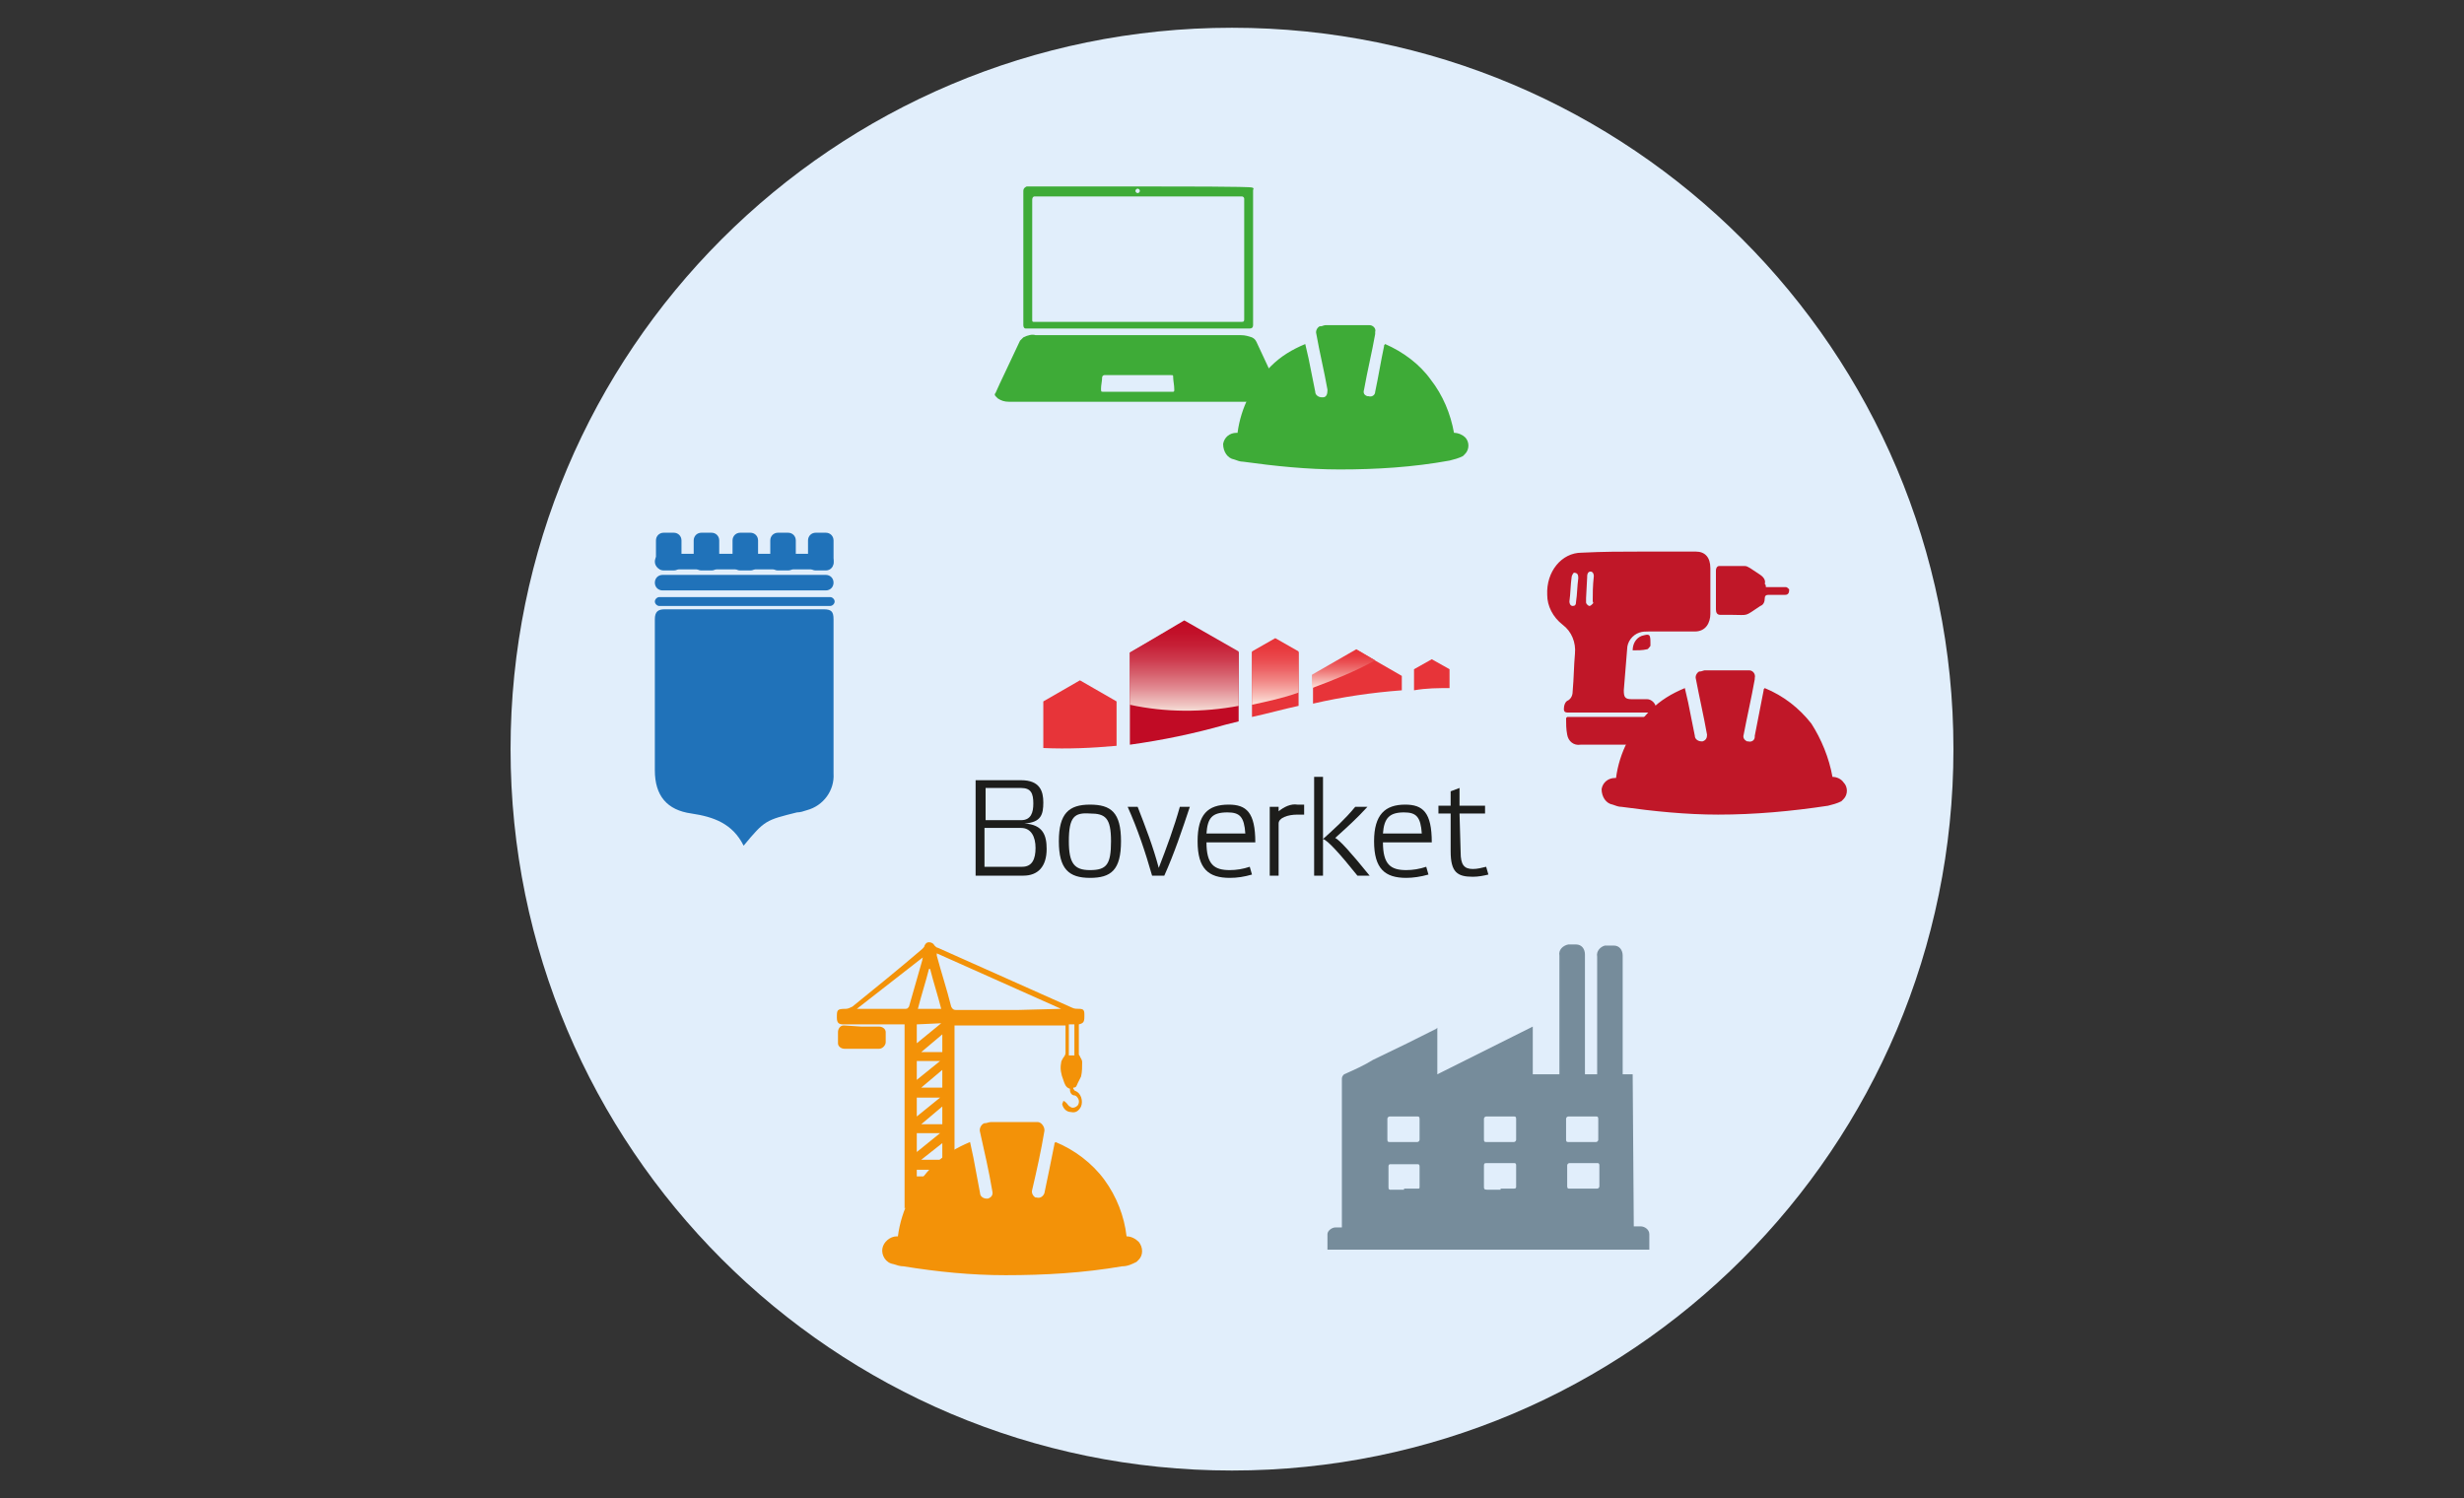 <?xml version="1.0" encoding="utf-8"?>
<!-- Generator: Adobe Illustrator 25.4.1, SVG Export Plug-In . SVG Version: 6.00 Build 0)  -->
<svg version="1.1" id="Lager_1" xmlns="http://www.w3.org/2000/svg" xmlns:xlink="http://www.w3.org/1999/xlink" x="0px" y="0px"
	 viewBox="0 0 222 135" style="enable-background:new 0 0 222 135;" xml:space="preserve">
<rect x="0" y="0" width="222" height="135" fill="#333333" stroke="none"/>
<style type="text/css">
	.st0{fill:#E1EEFB;}
	.st1{fill:#3EAB37;}
	.st2{fill:#F39208;}
	.st3{fill:#C01728;}
	.st4{fill:#768C9B;}
	.st5{fill:#2072B9;}
	.st6{fill:#1D1D1B;}
	.st7{fill:#C10B25;}
	.st8{fill:#E73439;}
	.st9{fill:url(#SVGID_1_);}
	.st10{fill:url(#SVGID_00000102543556419124034960000010481198187675119768_);}
	.st11{fill:url(#SVGID_00000182511154369682151150000011529280629373543830_);}
</style>
<g>
	<path class="st0" d="M111,132.5c35.9,0,65-29.1,65-65c0-35.9-29.1-65-65-65c-35.9,0-65,29.1-65,65c0,0,0,0,0,0
		C46,103.4,75.1,132.5,111,132.5"/>
	<path class="st1" d="M131,39c0.4,0,0.8,0.2,1,0.4c0.4,0.4,0.4,1.1,0,1.5c-0.1,0.1-0.1,0.1-0.2,0.2c-0.4,0.2-0.8,0.3-1.2,0.4
		c-3.3,0.6-6.6,0.8-9.9,0.8c-2.9,0-5.8-0.3-8.7-0.7c-0.3,0-0.5-0.1-0.8-0.2c-0.6-0.1-1-0.7-1-1.4c0.1-0.6,0.6-1,1.2-1h0.1
		c0.3-2.3,1.4-4.4,3-6c0.9-0.9,1.9-1.5,3.1-2c0.1,0.4,0.2,0.9,0.3,1.3l0.6,3c0,0.3,0.3,0.5,0.6,0.5c0,0,0,0,0.1,0
		c0.3,0,0.4-0.3,0.4-0.6c0,0,0-0.1,0-0.1c-0.3-1.7-0.7-3.3-1-5c-0.1-0.3,0.1-0.6,0.3-0.7c0,0,0.1,0,0.1,0c0.1,0,0.3-0.1,0.4-0.1h3.6
		c0.1,0,0.3,0,0.4,0c0.3,0,0.6,0.3,0.5,0.6c0,0.1,0,0.1,0,0.2c-0.3,1.7-0.7,3.3-1,5c-0.1,0.3,0,0.5,0.3,0.6c0,0,0.1,0,0.1,0
		c0.3,0.1,0.6-0.1,0.6-0.4c0,0,0,0,0,0c0.3-1.4,0.5-2.7,0.8-4.1c0-0.1,0-0.1,0.1-0.2c1.6,0.7,3.1,1.8,4.1,3.2
		C130,35.6,130.7,37.3,131,39z"/>
	<path class="st1" d="M115.3,35.3c0.1,0.2,0,0.4-0.1,0.5c-0.3,0.3-0.6,0.4-1,0.4H90.9c-0.4,0-0.7-0.1-1-0.3
		c-0.1-0.1-0.1-0.1-0.2-0.2c-0.1-0.1-0.1-0.2,0-0.3c0.2-0.5,1.7-3.6,2.2-4.7c0.1-0.1,0.2-0.2,0.3-0.3c0.4-0.2,0.8-0.3,1.1-0.2h18.5
		c0.4,0,0.7,0.1,1,0.2c0.2,0.1,0.3,0.2,0.4,0.4 M100.4,33.8L100.4,33.8c-0.2,0-0.4,0-0.6,0c-0.1,0-0.2,0-0.3,0
		c-0.1,0-0.2,0.1-0.2,0.2c0,0.3-0.1,0.7-0.1,1c0,0.3,0,0.3,0.2,0.3h1.5h1.4h2.2h1c0.1,0,0.1,0,0.2,0c0.1,0,0.1-0.1,0.1-0.2
		c0-0.4-0.1-0.8-0.1-1.1c0-0.2,0-0.2-0.2-0.2c-0.1,0-0.3,0-0.4,0c-0.2,0-0.4,0-0.6,0H103L100.4,33.8L100.4,33.8z"/>
	<path class="st1" d="M102.6,16.8c3.3,0,10.1,0,10.2,0.1c0.1,0,0.2,0.1,0.1,0.2c0,0.5,0,8.8,0,12.2c0,0.2-0.1,0.3-0.3,0.3
		c0,0,0,0,0,0c-0.1,0-20.1,0-20.2,0c-0.1,0-0.2-0.1-0.2-0.3V17.2c0-0.2,0.1-0.3,0.3-0.4c0,0,0,0,0.1,0L102.6,16.8z M111.9,29
		c0.2,0,0.2-0.1,0.2-0.3V17.9c0-0.1-0.1-0.2-0.2-0.2c-0.1,0-18.7,0-18.7,0c-0.1,0-0.2,0.1-0.2,0.3c0,0,0,0,0,0v10.8
		c0,0.1,0,0.2,0.1,0.2C93.3,29,111.9,29,111.9,29L111.9,29z M102.5,17.4c0.1,0,0.2-0.1,0.2-0.2c0-0.1-0.1-0.2-0.2-0.2c0,0,0,0,0,0
		c-0.1,0-0.2,0.1-0.2,0.2C102.3,17.3,102.4,17.4,102.5,17.4L102.5,17.4z"/>
	<path class="st2" d="M101.5,111.4c0.4,0,0.8,0.2,1.1,0.5c0.4,0.5,0.4,1.2,0,1.6c-0.1,0.1-0.1,0.1-0.2,0.2c-0.4,0.2-0.8,0.4-1.3,0.4
		c-3.5,0.6-7,0.8-10.5,0.8c-3.1,0-6.1-0.3-9.2-0.8c-0.3,0-0.6-0.1-0.9-0.2c-0.7-0.1-1.1-0.8-1-1.4c0.1-0.6,0.7-1.1,1.3-1.1
		c0,0,0.1,0,0.1,0c0.3-2.4,1.5-4.7,3.2-6.4c0.9-0.9,2.1-1.6,3.3-2.1c0.1,0.5,0.2,0.9,0.3,1.4l0.6,3.2c0,0.3,0.3,0.5,0.6,0.5
		c0,0,0,0,0.1,0c0.3-0.1,0.5-0.3,0.4-0.7c-0.3-1.8-0.7-3.5-1.1-5.3c-0.1-0.3,0.1-0.7,0.4-0.8c0,0,0.1,0,0.1,0c0.1,0,0.3-0.1,0.5-0.1
		h3.8c0.1,0,0.3,0,0.4,0c0.3,0,0.6,0.4,0.6,0.7c0,0,0,0.1,0,0.1c-0.3,1.8-0.7,3.6-1.1,5.3c-0.1,0.3,0.1,0.6,0.3,0.7c0,0,0.1,0,0.1,0
		c0.3,0.1,0.6-0.1,0.7-0.4c0,0,0,0,0,0c0.3-1.4,0.6-2.9,0.9-4.4c0-0.1,0-0.1,0.1-0.2c1.7,0.7,3.3,1.9,4.4,3.4
		C100.6,107.8,101.3,109.6,101.5,111.4L101.5,111.4z"/>
	<path class="st2" d="M97.2,92.3c0,0.9,0,1.8,0,2.7c0,0.1,0.1,0.1,0.1,0.2c0.1,0.2,0.2,0.3,0.2,0.5c0,0.4,0,0.9-0.1,1.3
		c-0.1,0.2-0.2,0.4-0.3,0.6c-0.1,0.2-0.1,0.4-0.4,0.4c0,0,0,0.1,0,0.1c0.1,0.1,0.1,0.2,0.2,0.2c0.5,0.2,0.7,0.9,0.5,1.4
		c-0.2,0.4-0.5,0.6-0.9,0.5c-0.4,0-0.7-0.3-0.8-0.7c0-0.1,0.1-0.2,0.1-0.3c0.1,0,0.2,0.1,0.3,0.2c0.1,0.1,0.2,0.3,0.3,0.3
		c0.2,0.2,0.5,0.1,0.7-0.1c0,0,0,0,0,0c0.2-0.3,0.1-0.6-0.1-0.8c0,0-0.1-0.1-0.2-0.1c-0.2,0-0.4-0.2-0.4-0.5c0,0,0-0.1,0-0.1
		c-0.4-0.1-0.5-0.5-0.6-0.8c-0.2-0.5-0.3-1-0.2-1.5c0-0.2,0.1-0.3,0.2-0.5c0.1-0.1,0.2-0.3,0.2-0.4c0-0.7,0-1.5,0-2.2v-0.3H86V106
		c0.3,0-4.6,2.9-4.5,2.9V92.3H76c-0.4,0-0.6-0.1-0.6-0.6l0,0c0-0.7,0-0.8,0.8-0.8c0.2,0,0.4-0.1,0.6-0.2c2.1-1.7,4.2-3.4,6.3-5.2
		c0.1-0.1,0.2-0.2,0.2-0.3c0.1-0.2,0.2-0.3,0.4-0.3c0.2,0,0.4,0.1,0.5,0.3c0.1,0.1,0.2,0.2,0.3,0.2c4,1.8,8.1,3.6,12.1,5.4
		c0.2,0.1,0.4,0.1,0.6,0.1c0.4,0,0.5,0.1,0.5,0.5v0.2C97.7,92.1,97.6,92.2,97.2,92.3L97.2,92.3z M95.6,90.9L95.6,90.9l-11.2-5
		c0,0.1,0,0.1,0,0.2c0.4,1.5,0.9,3,1.3,4.6c0.1,0.2,0.2,0.3,0.4,0.3c1.9,0,3.8,0,5.7,0L95.6,90.9z M77.2,90.9h0.2h4.2
		c0.2,0,0.2-0.1,0.3-0.2l1.2-4.2c0-0.1,0-0.2,0.1-0.2l-0.1,0L77.2,90.9L77.2,90.9z M82.7,90.9h2.1c-0.3-1.2-0.7-2.4-1-3.6h-0.1
		C83.4,88.5,83,89.7,82.7,90.9L82.7,90.9z M82.6,92.3V94l2.2-1.8L82.6,92.3z M84.7,98.9h-2.1v1.7L84.7,98.9z M84.7,102.1h-2.1v1.7
		L84.7,102.1z M82.6,97.3l2.1-1.7h-2.1V97.3z M84.9,94.8v-1.6L83,94.8L84.9,94.8z M83,101.3h1.9v-1.6L83,101.3z M96.3,92.3v2.8h0.5
		v-2.8H96.3z M83,98h1.9v-1.6L83,98L83,98z M83,104.5h1.9V103L83,104.5z M84.9,106v-0.6h-2.3v0.6H84.9z"/>
	<path class="st2" d="M77.6,92.5h1.6c0.3,0,0.6,0.2,0.6,0.5c0,0,0,0,0,0c0,0.3,0,0.6,0,0.9c0,0.3-0.3,0.6-0.6,0.6h-3.1
		c-0.3,0-0.6-0.2-0.6-0.5c0,0,0,0,0-0.1c0-0.3,0-0.6,0-0.9c0-0.3,0.2-0.6,0.5-0.6c0,0,0.1,0,0.1,0L77.6,92.5z"/>
	<path class="st3" d="M165.1,70c0.4,0,0.8,0.2,1,0.5c0.4,0.4,0.4,1.1,0,1.5c-0.1,0.1-0.1,0.1-0.2,0.2c-0.4,0.2-0.8,0.3-1.2,0.4
		c-3.3,0.5-6.6,0.8-9.9,0.8c-2.9,0-5.8-0.3-8.7-0.7c-0.3,0-0.5-0.1-0.8-0.2c-0.6-0.1-1-0.7-1-1.4c0.1-0.6,0.6-1,1.2-1
		c0,0,0.1,0,0.1,0c0.3-2.3,1.4-4.4,3.1-6.1c0.9-0.9,1.9-1.5,3.1-2l0.3,1.3l0.6,3c0,0.3,0.3,0.5,0.6,0.5c0,0,0,0,0.1,0
		c0.3-0.1,0.4-0.3,0.4-0.6c-0.3-1.7-0.7-3.4-1-5c-0.1-0.3,0.1-0.6,0.3-0.7c0,0,0.1,0,0.1,0c0.1,0,0.3-0.1,0.4-0.1h3.6
		c0.1,0,0.3,0,0.4,0c0.3,0,0.6,0.3,0.5,0.7c0,0,0,0.1,0,0.1c-0.3,1.7-0.7,3.4-1,5c-0.1,0.3,0.1,0.5,0.3,0.6c0,0,0.1,0,0.1,0
		c0.3,0.1,0.6-0.1,0.6-0.4c0,0,0,0,0-0.1l0.8-4.1c0-0.1,0-0.1,0.1-0.2c1.7,0.7,3.1,1.8,4.2,3.2C164.1,66.6,164.8,68.3,165.1,70
		L165.1,70z"/>
	<path class="st3" d="M147.8,49.7h5c0.8,0,1.3,0.5,1.3,1.5c0,1.4,0,2.8,0,4.1c0,0.8-0.4,1.6-1.4,1.6c-1.4,0-2.8,0-4.2,0
		c-0.3,0-0.5,0-0.8,0.1c-0.6,0.2-1.1,0.8-1.1,1.5c-0.1,1.2-0.2,2.5-0.3,3.7c0,0.6,0.1,0.8,0.7,0.8h1.4c0.4,0,0.8,0.4,0.8,0.8
		c0,0.1,0,0.2-0.1,0.3c0,0.1-0.1,0.1-0.1,0.1c-0.1,0-0.1,0-0.2,0h-7.6c-0.2,0-0.3-0.1-0.3-0.3c0-0.3,0.1-0.7,0.4-0.8
		c0.3-0.2,0.4-0.5,0.4-0.9c0.1-1.1,0.1-2.2,0.2-3.3c0.1-1-0.3-2-1.1-2.6c-0.9-0.7-1.4-1.7-1.4-2.7c-0.1-2.1,1.3-3.8,3.1-3.8
		C144.5,49.7,146.1,49.7,147.8,49.7L147.8,49.7z M142.2,52.1L142.2,52.1c0-0.1,0-0.3-0.1-0.4c-0.1-0.1-0.3-0.1-0.3-0.1
		c-0.1,0.1-0.2,0.3-0.2,0.4c-0.1,0.7-0.1,1.5-0.2,2.2c0,0.2,0.1,0.4,0.3,0.4c0.2,0,0.3-0.1,0.3-0.4
		C142.1,53.6,142.1,52.8,142.2,52.1L142.2,52.1z M143.6,51.9c0-0.2-0.1-0.4-0.3-0.4c-0.2,0-0.3,0.2-0.3,0.4c0,0,0,0.1,0,0.1
		l-0.1,1.9c0,0.1,0,0.2,0,0.4c0,0.1,0.2,0.3,0.3,0.3c0.1,0,0.2-0.1,0.3-0.2c0.1-0.1,0-0.2,0-0.2C143.5,53.5,143.5,52.8,143.6,51.9
		L143.6,51.9z"/>
	<path class="st3" d="M149.2,64.6c0,0.5,0,1,0,1.5c-0.1,0.6-0.6,1-1.1,1c-1.9,0-3.8,0-5.7,0c-0.6,0.1-1.1-0.3-1.2-0.9
		c-0.1-0.5-0.1-1-0.1-1.5c0,0,0.1-0.1,0.1-0.1c0.1,0,0.2,0,0.3,0h7.5L149.2,64.6L149.2,64.6z"/>
	<path class="st3" d="M159.1,52.9c0.6,0,1.2,0,1.8,0c0.1,0,0.2,0.1,0.3,0.2c0,0.1,0,0.3-0.1,0.4c-0.1,0.1-0.2,0.1-0.3,0.1
		c-0.5,0-1,0-1.5,0c-0.2,0-0.3,0.1-0.3,0.3c0,0.3-0.1,0.6-0.4,0.7c-1.5,1-1,0.8-2.6,0.8h-1c-0.3,0-0.4-0.2-0.4-0.5
		c0-0.9,0-1.9,0-2.8c0-0.2,0-0.5,0-0.7c0-0.2,0.1-0.4,0.3-0.4c0.8,0,1.5,0,2.3,0c0.2,0,0.3,0.1,0.5,0.2c0.3,0.2,0.6,0.4,0.9,0.6
		c0.3,0.2,0.5,0.5,0.4,0.8C159.1,52.7,159.1,52.8,159.1,52.9L159.1,52.9z"/>
	<path class="st3" d="M147.1,58.6c0-0.6,0.3-1.1,0.8-1.3c0.7-0.2,0.8-0.2,0.8,0.6c0,0.1,0,0.2,0,0.3c-0.1,0.1-0.2,0.3-0.3,0.3
		C148,58.6,147.5,58.6,147.1,58.6L147.1,58.6z"/>
	<path class="st4" d="M147.2,110.5h0.6c0.4,0,0.8,0.3,0.8,0.7c0,0.1,0,0.1,0,0.2v1.2h-29c0-0.5,0-1,0-1.4c0-0.3,0.4-0.6,0.7-0.6h0.6
		v-0.3c0-4.4,0-8.7,0-13.1c0-0.2,0.1-0.3,0.2-0.4c0.9-0.4,1.8-0.8,2.6-1.3c1-0.5,2.1-1,3.1-1.5l2.6-1.3l0.1-0.1v4.2l8.6-4.3v4.3h2.4
		v-0.2c0-1.7,0-3.4,0-5.2s0-3.5,0-5.3c-0.1-0.5,0.3-0.9,0.8-1c0,0,0.1,0,0.1,0h0.6c0.5,0,0.8,0.4,0.8,0.9c0,0,0,0,0,0v4.5
		c0,1,0,1.9,0,2.9c0,1.1,0,2.1,0,3.2c0,0.1,0,0.1,0,0.2h1.1v-0.2c0-1,0-2,0-3c0-0.2,0-0.4,0-0.6v-6.8c-0.1-0.5,0.3-0.9,0.7-1
		c0.1,0,0.1,0,0.2,0c0.2,0,0.4,0,0.6,0c0.5,0,0.8,0.4,0.8,0.9c0,1.8,0,3.6,0,5.4v5.2c0,0,0,0,0,0.1h0.9L147.2,110.5L147.2,110.5z
		 M135.2,107.1L135.2,107.1c0.4,0,0.8,0,1.2,0c0.2,0,0.2-0.1,0.2-0.2c0-0.6,0-1.2,0-1.9c0-0.2-0.1-0.2-0.2-0.2h-2.5
		c-0.2,0-0.2,0.1-0.2,0.3c0,0.6,0,1.2,0,1.8c0,0.2,0,0.3,0.3,0.3H135.2z M126.5,107.1c0.4,0,0.8,0,1.2,0c0.2,0,0.2,0,0.2-0.2
		c0-0.6,0-1.2,0-1.8c0-0.2-0.1-0.2-0.2-0.2h-2.4c-0.1,0-0.2,0-0.2,0.2c0,0.6,0,1.3,0,1.9c0,0.2,0.1,0.2,0.2,0.2H126.5z M142.6,107.1
		h1.3c0.1,0,0.2-0.1,0.2-0.2c0-0.6,0-1.3,0-1.9c0-0.2-0.1-0.2-0.2-0.2h-2.5c-0.1,0-0.2,0.1-0.2,0.2c0,0.6,0,1.3,0,1.9
		c0,0.2,0.1,0.2,0.2,0.2H142.6z M135.2,100.6h-1.3c-0.1,0-0.2,0.1-0.2,0.2c0,0.6,0,1.3,0,1.9c0,0.2,0.1,0.2,0.2,0.2h2.5
		c0.1,0,0.2-0.1,0.2-0.2c0-0.6,0-1.2,0-1.9c0-0.2-0.1-0.2-0.2-0.2C136,100.6,135.6,100.6,135.2,100.6L135.2,100.6z M142.6,102.9h1.2
		c0.1,0,0.2-0.1,0.2-0.2c0-0.6,0-1.3,0-1.9c0-0.2-0.1-0.2-0.2-0.2h-2.5c-0.1,0-0.2,0.1-0.2,0.2c0,0.6,0,1.2,0,1.9
		c0,0.2,0.1,0.2,0.2,0.2L142.6,102.9z M126.4,102.9h1.3c0.1,0,0.2-0.1,0.2-0.2c0-0.6,0-1.3,0-1.9c0-0.2-0.1-0.2-0.2-0.2h-2.5
		c-0.1,0-0.2,0.1-0.2,0.2c0,0.6,0,1.3,0,1.9c0,0.2,0.1,0.2,0.2,0.2L126.4,102.9z"/>
	<path class="st5" d="M67,76.2c-1-2-2.7-2.6-4.7-2.9c-2.2-0.3-3.3-1.6-3.3-3.9c0-4.5,0-9,0-13.6c0-0.7,0.3-0.9,0.9-0.9
		c4.8,0,9.5,0,14.3,0c0.7,0,0.9,0.2,0.9,0.9c0,4.6,0,9.3,0,13.9c0.1,1.5-0.9,2.9-2.4,3.3c-0.3,0.1-0.6,0.2-0.9,0.2
		C69,73.9,68.9,73.9,67,76.2L67,76.2z"/>
	<path class="st5" d="M59.4,53.8c-0.2,0-0.4,0.2-0.4,0.4l0,0c0,0.2,0.2,0.4,0.4,0.4h15.4c0.2,0,0.4-0.2,0.4-0.4l0,0
		c0-0.2-0.2-0.4-0.4-0.4H59.4z"/>
	<path class="st5" d="M59.7,51.8c-0.4,0-0.7,0.3-0.7,0.7l0,0c0,0.4,0.3,0.7,0.7,0.7h14.7c0.4,0,0.7-0.3,0.7-0.7l0,0
		c0-0.4-0.3-0.7-0.7-0.7H59.7z"/>
	<path class="st5" d="M59.7,49.9c-0.4,0-0.7,0.3-0.7,0.7l0,0c0,0.4,0.3,0.7,0.7,0.7h14.7c0.4,0,0.7-0.3,0.7-0.7l0,0
		c0-0.4-0.3-0.7-0.7-0.7H59.7z"/>
	<path class="st5" d="M61.4,48.7c0-0.4-0.3-0.7-0.7-0.7h-0.9c-0.4,0-0.7,0.3-0.7,0.7v2c0,0.4,0.3,0.7,0.7,0.7h0.9
		c0.4,0,0.7-0.3,0.7-0.7L61.4,48.7L61.4,48.7z"/>
	<path class="st5" d="M64.8,48.7c0-0.4-0.3-0.7-0.7-0.7c0,0,0,0,0,0h-0.9c-0.4,0-0.7,0.3-0.7,0.7c0,0,0,0,0,0v2
		c0,0.4,0.3,0.7,0.7,0.7h0.9c0.4,0,0.7-0.3,0.7-0.7V48.7z"/>
	<path class="st5" d="M68.3,48.7c0-0.4-0.3-0.7-0.7-0.7c0,0,0,0,0,0h-0.9c-0.4,0-0.7,0.3-0.7,0.7v2c0,0.4,0.3,0.7,0.7,0.7h0.9
		c0.4,0,0.7-0.3,0.7-0.7V48.7z"/>
	<path class="st5" d="M71.7,48.7c0-0.4-0.3-0.7-0.7-0.7h-0.9c-0.4,0-0.7,0.3-0.7,0.7v2c0,0.4,0.3,0.7,0.7,0.7H71
		c0.4,0,0.7-0.3,0.7-0.7V48.7z"/>
	<path class="st5" d="M75.1,48.7c0-0.4-0.3-0.7-0.7-0.7h-0.9c-0.4,0-0.7,0.3-0.7,0.7v2c0,0.4,0.3,0.7,0.7,0.7h0.9
		c0.4,0,0.7-0.3,0.7-0.7V48.7z"/>
	<path class="st6" d="M94.3,76.5c0,1.6-0.8,2.4-2.1,2.4h-4.3v-8.6H92c1.7,0,2,1,2,2c0,1.1-0.2,1.8-1.7,1.9
		C94,74.3,94.3,75.3,94.3,76.5 M93.1,72.4c0-0.9-0.2-1.4-1.1-1.4h-3.2v2.9H92C92.9,73.9,93.1,73.2,93.1,72.4 M93.3,76.4
		c0-1-0.4-1.8-1.3-1.8h-3.3v3.5h3.4C93,78.1,93.3,77.4,93.3,76.4"/>
	<path class="st6" d="M95.4,75.8c0-2.5,0.9-3.3,2.8-3.3s2.8,0.7,2.8,3.3s-0.9,3.3-2.8,3.3S95.4,78.3,95.4,75.8 M96.3,75.8
		c0,2,0.5,2.6,1.9,2.6c1.5,0,1.9-0.5,1.9-2.6c0-2.1-0.5-2.5-1.9-2.5C96.8,73.2,96.3,73.6,96.3,75.8"/>
	<path class="st6" d="M106.3,72.7h0.9c-0.7,2.1-1.4,4.2-2.3,6.2h-1.1c-0.6-2.1-1.3-4.2-2.2-6.2h0.9c0.7,1.8,1.4,3.6,1.9,5.5
		C105.1,76.4,105.8,74.5,106.3,72.7"/>
	<path class="st6" d="M113.1,75.9h-4.4c0,2,0.7,2.5,2.1,2.5c0.6,0,1.2-0.1,1.8-0.3l0.2,0.7c-0.7,0.2-1.3,0.3-2,0.3
		c-1.9,0-2.9-0.8-2.9-3.3c0-2.4,0.9-3.3,2.8-3.3C112.3,72.5,113.1,73.2,113.1,75.9 M108.7,75.1h3.5c-0.1-1.5-0.5-1.9-1.6-1.9
		C109.2,73.2,108.8,73.7,108.7,75.1"/>
	<path class="st6" d="M117.5,72.5v0.9c-0.2,0-0.4,0-0.6,0c-0.9,0-1.7,0.3-1.7,0.8v4.7h-0.8v-6.2h0.8v0.4c0.5-0.4,1.1-0.7,1.7-0.6
		C117,72.5,117.3,72.5,117.5,72.5"/>
	<path class="st6" d="M119.2,78.9h-0.8V70h0.8V78.9z M123.4,78.9c-1.7-2.1-2.7-3.2-3.1-3.4c1-0.9,2-1.8,2.9-2.8h-1.1
		c-0.9,1.1-1.9,2-2.9,2.9c0.4,0.1,1.5,1.3,3.1,3.3L123.4,78.9z"/>
	<path class="st6" d="M129,75.9h-4.4c0,2,0.7,2.5,2.1,2.5c0.6,0,1.2-0.1,1.8-0.3l0.2,0.7c-0.7,0.2-1.4,0.3-2,0.3
		c-1.9,0-2.9-0.8-2.9-3.3c0-2.4,1-3.3,2.8-3.3C128.2,72.5,129,73.2,129,75.9 M124.6,75.1h3.5c-0.1-1.5-0.5-1.9-1.6-1.9
		C125.2,73.2,124.7,73.7,124.6,75.1"/>
	<path class="st6" d="M131.6,76.8c0,1.1,0.3,1.5,1.1,1.5c0.4,0,0.8-0.1,1.2-0.2l0.2,0.7c-0.4,0.1-0.9,0.2-1.4,0.2
		c-1.4,0-2-0.4-2-2.3v-3.4h-1.1v-0.7h1.1v-1.3l0.8-0.3v1.6h2.3v0.7h-2.3L131.6,76.8z"/>
	<path class="st7" d="M110.4,65.3l1.2-0.3v-6.2l-4.9-2.8l-4.9,2.8v8.3C104.7,66.7,107.6,66.1,110.4,65.3"/>
	<path class="st8" d="M117,63.6v-4.9l-2.1-1.2l-2.1,1.2v5.9C114.2,64.3,115.6,63.9,117,63.6"/>
	<path class="st8" d="M100.6,67.2v-4l-3.3-1.9L94,63.2v4.2C96.2,67.5,98.4,67.4,100.6,67.2"/>
	<path class="st8" d="M126.3,62.2v-1.3l-4-2.3l-4,2.3v2.5C120.9,62.8,123.6,62.4,126.3,62.2"/>
	<path class="st8" d="M130.6,62v-1.7l-1.6-0.9l-1.6,0.9v1.9C128.5,62,129.6,62,130.6,62"/>
	
		<linearGradient id="SVGID_1_" gradientUnits="userSpaceOnUse" x1="415.854" y1="-122.621" x2="415.854" y2="-126.032" gradientTransform="matrix(1 0 0 -1 -294.818 -64.056)">
		<stop  offset="6.000000e-02" style="stop-color:#E73439"/>
		<stop  offset="0.17" style="stop-color:#E83B40"/>
		<stop  offset="0.33" style="stop-color:#EA5053"/>
		<stop  offset="0.52" style="stop-color:#EE7171"/>
		<stop  offset="0.73" style="stop-color:#F49F9C"/>
		<stop  offset="0.97" style="stop-color:#FBD9D2"/>
		<stop  offset="1" style="stop-color:#FCE2DA"/>
	</linearGradient>
	<path class="st9" d="M123.9,59.5l-1.7-1l-4,2.3V62C120.1,61.3,122.1,60.5,123.9,59.5z"/>
	
		<linearGradient id="SVGID_00000170995504286250926630000000477793459988180644_" gradientUnits="userSpaceOnUse" x1="409.69" y1="-121.588" x2="409.69" y2="-127.477" gradientTransform="matrix(1 0 0 -1 -294.818 -64.056)">
		<stop  offset="4.000000e-02" style="stop-color:#E73439"/>
		<stop  offset="0.16" style="stop-color:#E83A3E"/>
		<stop  offset="0.31" style="stop-color:#EA494D"/>
		<stop  offset="0.47" style="stop-color:#ED6365"/>
		<stop  offset="0.65" style="stop-color:#F18886"/>
		<stop  offset="0.84" style="stop-color:#F7B6B1"/>
		<stop  offset="1" style="stop-color:#FCE2DA"/>
	</linearGradient>
	<path style="fill:url(#SVGID_00000170995504286250926630000000477793459988180644_);" d="M112.8,58.8v4.7c1.4-0.3,2.8-0.6,4.2-1.1
		v-3.6l-2.1-1.2L112.8,58.8z"/>
	
		<linearGradient id="SVGID_00000080926734642612204530000011064725239644775862_" gradientUnits="userSpaceOnUse" x1="401.497" y1="-119.972" x2="401.497" y2="-128.083" gradientTransform="matrix(1 0 0 -1 -294.818 -64.056)">
		<stop  offset="4.000000e-02" style="stop-color:#C10B25"/>
		<stop  offset="0.14" style="stop-color:#C2112A"/>
		<stop  offset="0.28" style="stop-color:#C62037"/>
		<stop  offset="0.43" style="stop-color:#CD3A4D"/>
		<stop  offset="0.59" style="stop-color:#D65F6C"/>
		<stop  offset="0.76" style="stop-color:#E28D94"/>
		<stop  offset="0.94" style="stop-color:#F0C6C3"/>
		<stop  offset="1" style="stop-color:#F6DCD6"/>
	</linearGradient>
	<path style="fill:url(#SVGID_00000080926734642612204530000011064725239644775862_);" d="M101.8,58.8v4.7c3.2,0.7,6.6,0.7,9.8,0.1
		v-4.9l-4.9-2.8L101.8,58.8z"/>
</g>
</svg>
